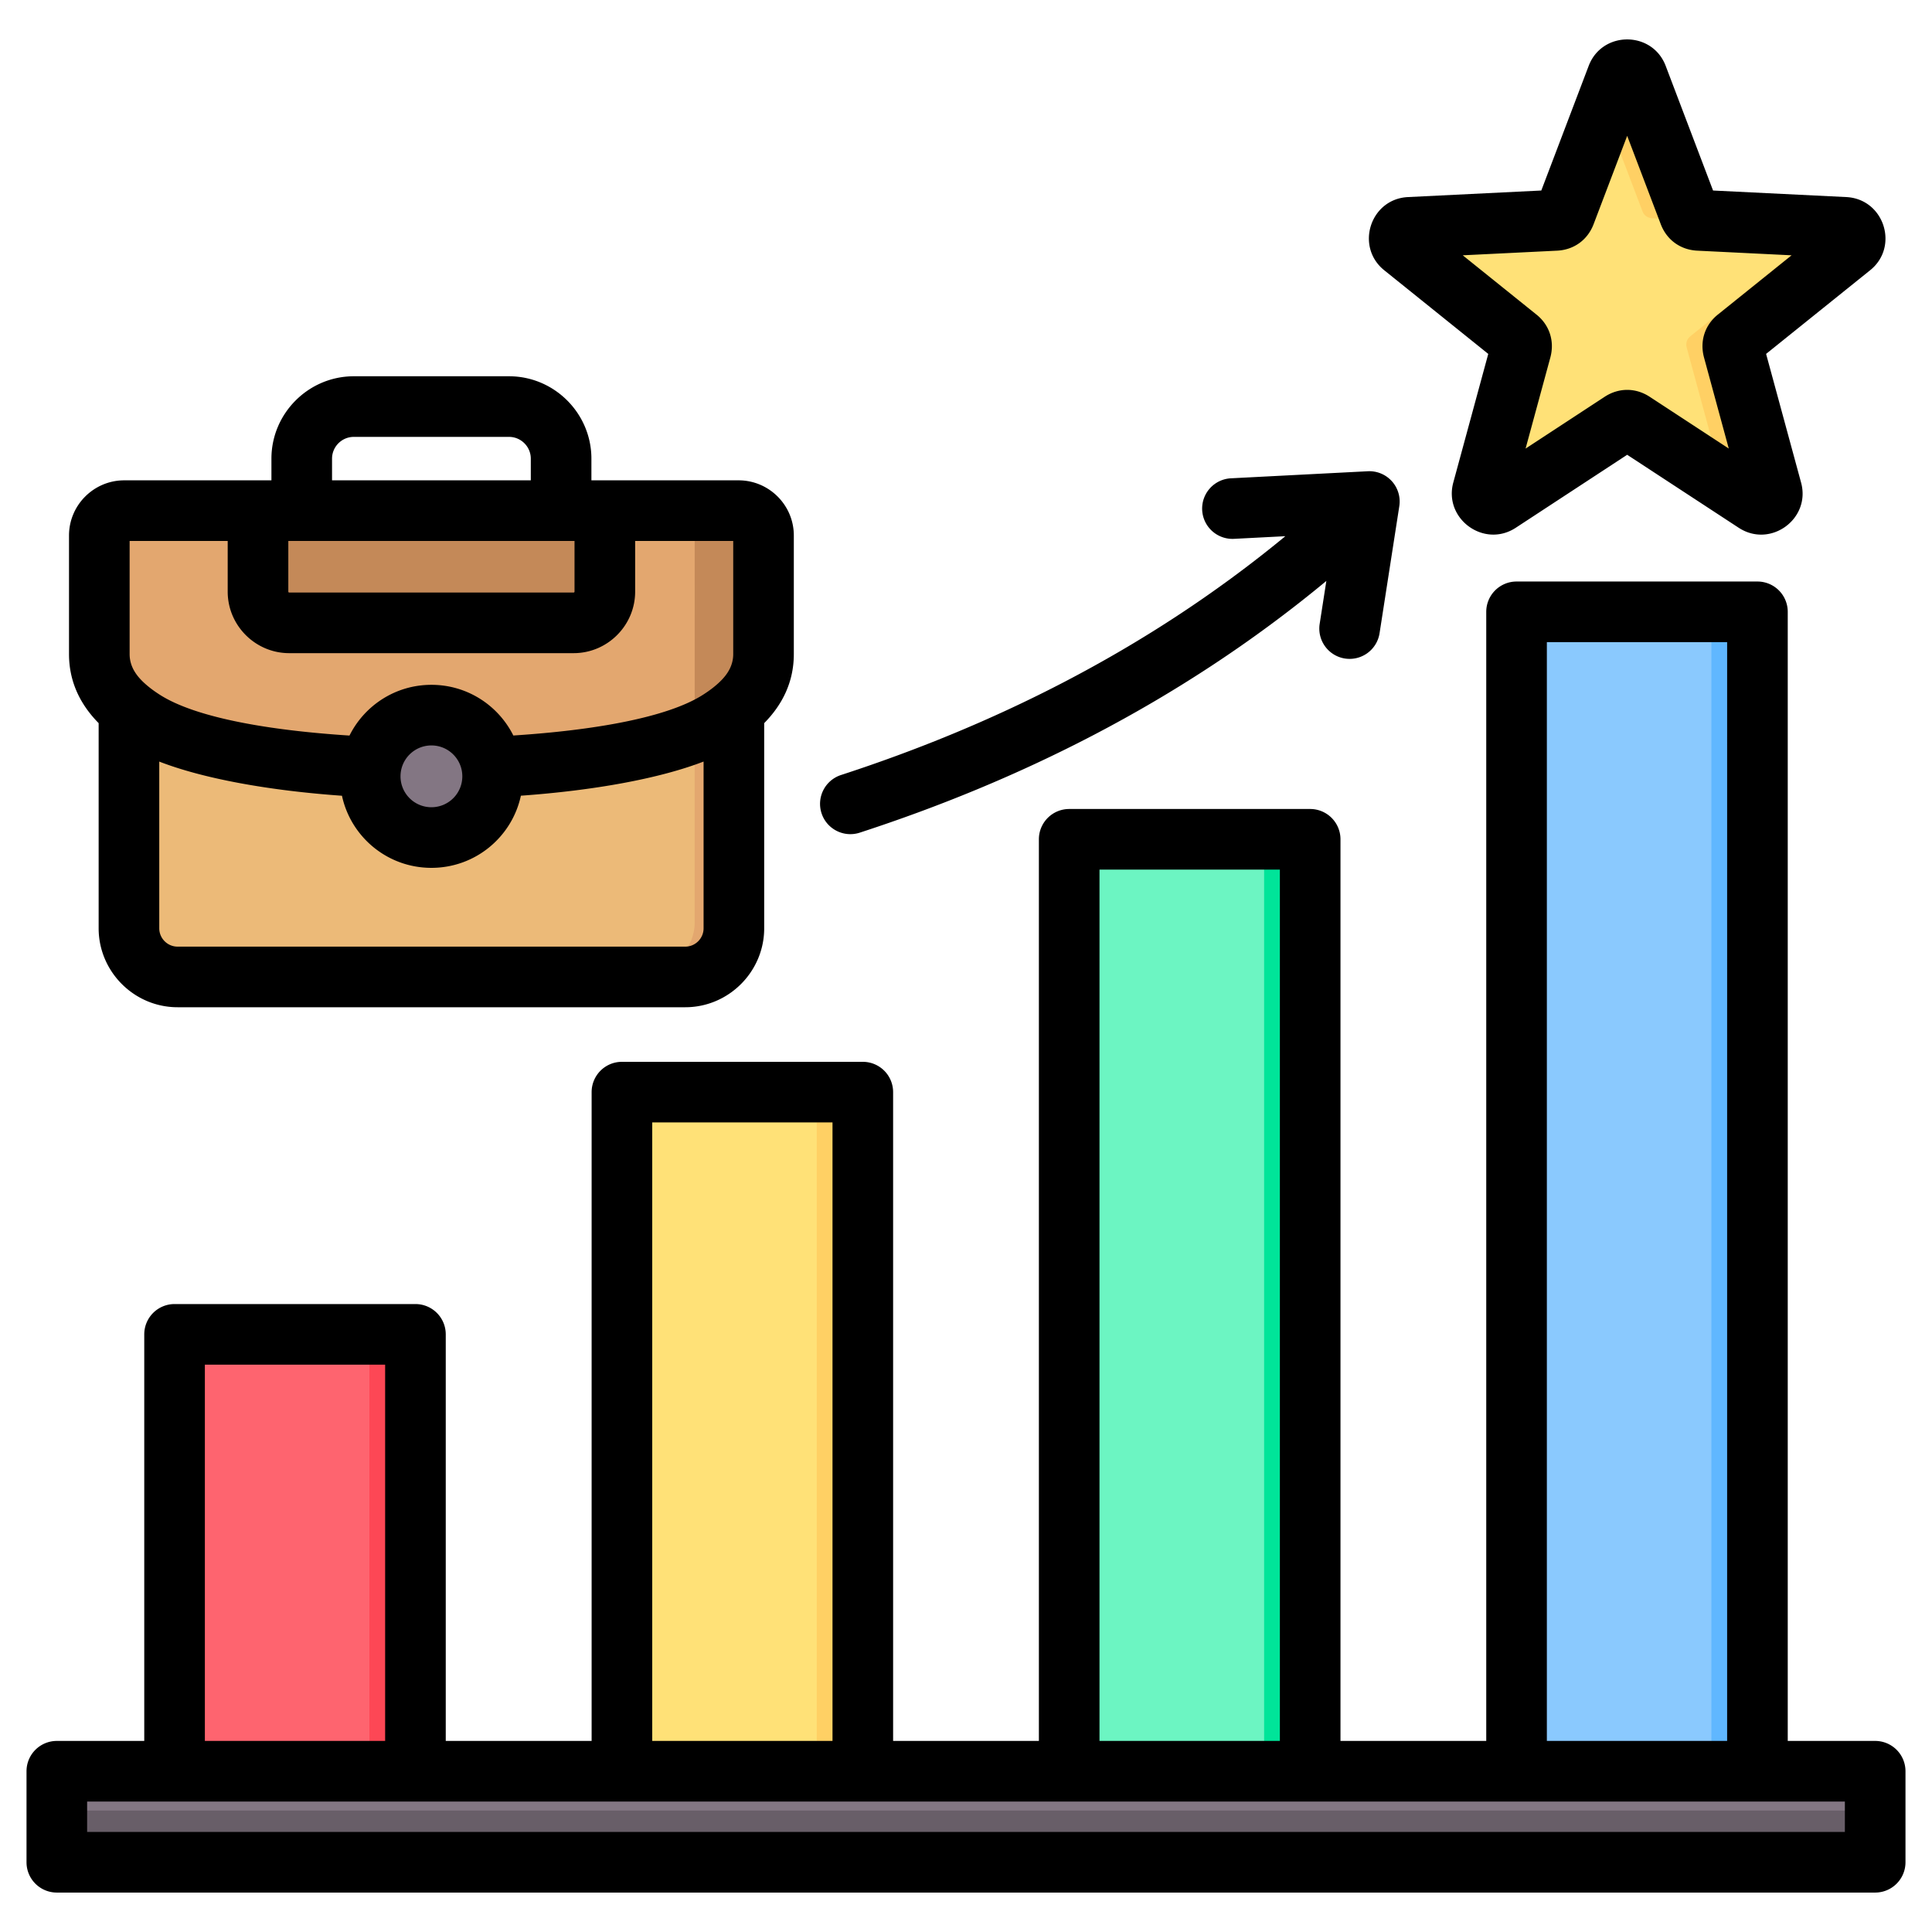 <?xml version="1.0" encoding="UTF-8"?> <svg xmlns="http://www.w3.org/2000/svg" xmlns:xlink="http://www.w3.org/1999/xlink" version="1.1" width="512" height="512" x="0" y="0" viewBox="0 0 510 510" style="enable-background:new 0 0 512 512" xml:space="preserve" fill-rule="evenodd"><g><path fill="#6cf5c2" d="M345.697 229.916a10.003 10.003 0 0 0-10-10h-43.614a10.001 10.001 0 0 0-10 10V462.59a9.999 9.999 0 0 0 10 10h43.614a10.001 10.001 0 0 0 10-10V229.916z" opacity="1" data-original="#6cf5c2"></path><path fill="#00e499" d="M323.697 472.59a10.001 10.001 0 0 0 10-10V229.916a10.003 10.003 0 0 0-10-10h12a10.001 10.001 0 0 1 10 10V462.59a10.003 10.003 0 0 1-10 10z" opacity="1" data-original="#00e499"></path><path fill="#ffe177" d="M227.603 296.658c0-5.523-4.477-10-10-10h-43.586c-5.523 0-10 4.477-10 10V462.59c0 5.523 4.477 10 10 10h43.586c5.523 0 10-4.477 10-10V296.658z" opacity="1" data-original="#ffe177"></path><path fill="#ffd064" d="M205.603 472.59c5.523 0 10-4.477 10-10V296.658c0-5.523-4.477-10-10-10h12c5.523 0 10 4.477 10 10V462.59c0 5.523-4.477 10-10 10z" opacity="1" data-original="#ffd064"></path><path fill="#8ac9fe" d="M400.176 169.868c0-5.523 4.477-10 10-10h43.587c5.523 0 10 4.477 10 10V462.59c0 5.523-4.477 10-10 10h-43.587c-5.523 0-10-4.477-10-10V169.868z" opacity="1" data-original="#8ac9fe"></path><path fill="#60b7ff" d="M441.763 159.868h12c5.523 0 10 4.477 10 10V462.59c0 5.523-4.477 10-10 10h-12c5.523 0 10-4.477 10-10V169.868c0-5.523-4.477-10-10-10z" opacity="1" data-original="#60b7ff"></path><path fill="#fe646f" d="M45.923 360.601c0-5.523 4.477-10 10-10H99.51c5.523 0 10 4.477 10 10V462.59c0 5.523-4.477 10-10 10H55.923c-5.523 0-10-4.477-10-10z" opacity="1" data-original="#fe646f"></path><path fill="#fd4755" d="M87.51 350.601h12c5.523 0 10 4.477 10 10V462.59c0 5.523-4.477 10-10 10h-12c5.523 0 10-4.477 10-10V360.601c0-5.523-4.477-10-10-10z" opacity="1" data-original="#fd4755"></path><path fill="#837683" d="M14.843 482.954a7 7 0 0 0 7 7h466a7 7 0 0 0 7-7v-10.03a7 7 0 0 0-7-7h-466a7 7 0 0 0-7 7z" opacity="1" data-original="#837683"></path><path fill="#685e68" d="M14.843 477.939h480v5.015a7 7 0 0 1-7 7h-466a7 7 0 0 1-7-7z" opacity="1" data-original="#685e68"></path><path fill="#ecba78" d="M193.574 174.916v68.542c0 7.053-5.779 12.832-12.832 12.832H46.661c-7.053 0-12.832-5.779-12.832-12.832v-68.542z" opacity="1" data-original="#ecba78"></path><path fill="#e3a76f" d="M193.574 174.916v68.542c0 7.053-5.779 12.832-12.832 12.832H170.55c7.064 0 12.833-5.779 12.833-12.832v-68.542z" opacity="1" data-original="#e3a76f"></path><path fill="#e3a76f" d="M37.826 188.628a39.074 39.074 0 0 1-3.997-2.869c-4.619-3.78-7.82-8.513-7.82-14.727v-31.288c0-3.625 2.962-6.577 6.577-6.577h162.231c3.614 0 6.576 2.952 6.576 6.577v31.288c0 6.204-3.2 10.937-7.819 14.727a38.978 38.978 0 0 1-3.998 2.869c-26.7 16.892-125.246 16.768-151.75 0z" opacity="1" data-original="#e3a76f"></path><path fill="#c48958" d="M159.489 133.167H67.913v21.387c0 4.526 3.708 8.244 8.244 8.244h75.088c4.536 0 8.244-3.718 8.244-8.244zM183.383 133.167h11.434c3.614 0 6.576 2.952 6.576 6.577v31.288c0 6.204-3.2 10.937-7.819 14.727a38.978 38.978 0 0 1-3.998 2.869c-1.761 1.109-3.842 2.155-6.193 3.118z" opacity="1" data-original="#c48958"></path><path fill="#837683" d="M129.868 203.325c0 8.927-7.239 16.167-16.167 16.167-8.927 0-16.156-7.24-16.156-16.167 0-8.897 7.198-16.167 16.156-16.167 8.959 0 16.167 7.27 16.167 16.167z" opacity="1" data-original="#837683"></path><path fill="#685e68" d="M129.868 203.325c0 8.927-7.239 16.167-16.167 16.167-.87 0-1.719-.073-2.547-.207 7.715-1.222 13.619-7.903 13.619-15.96 0-8.037-5.883-14.738-13.619-15.96a15.802 15.802 0 0 1 2.547-.207c8.959 0 16.167 7.27 16.167 16.167z" opacity="1" data-original="#685e68"></path><path fill="#ffe177" d="m432.066 20.302 13.709 36.062c.385 1.096 1.362 1.777 2.516 1.836l38.549 1.895c2.606.118 3.701 3.434 1.658 5.062l-30.081 24.19c-.918.71-1.273 1.835-.977 2.96l10.126 37.247c.681 2.516-2.132 4.559-4.323 3.138l-32.272-21.14c-.977-.651-2.161-.651-3.138 0l-32.302 21.14c-2.191 1.421-5.004-.622-4.293-3.138l10.126-37.247a2.817 2.817 0 0 0-.977-2.96l-30.082-24.19c-2.043-1.628-.977-4.944 1.658-5.062l38.549-1.895c1.155-.059 2.102-.74 2.517-1.836l13.708-36.062c.918-2.457 4.412-2.457 5.329 0z" opacity="1" data-original="#ffe177"></path><path fill="#ffd064" d="m474.642 59.502 12.198.593c2.606.118 3.701 3.434 1.658 5.062l-30.081 24.19c-.918.71-1.273 1.835-.977 2.96l10.126 37.247c.681 2.516-2.132 4.559-4.323 3.138l-8.349-5.477-9.652-35.5c-.296-1.125.059-2.25.977-2.96l30.081-24.19c2.043-1.628.977-4.944-1.658-5.063zm-42.576-39.2 13.709 36.062c.385 1.096 1.332 1.777 2.487 1.836l-12.169-.592c-1.155-.06-2.132-.741-2.517-1.836l-10.155-26.736 3.316-8.734c.918-2.457 4.412-2.457 5.329 0zm-1.095 91.25c-.977-.651-2.161-.651-3.138 0l-32.302 21.14c-2.191 1.421-5.004-.622-4.293-3.138l.858-3.198 29.193-19.097c.948-.622 2.132-.622 3.109 0z" opacity="1" data-original="#ffd064"></path><path d="M26.04 190.892c-4.824-4.896-7.823-10.887-7.823-18.241v-31.289c0-8.029 6.553-14.565 14.582-14.565h38.852v-5.727c0-11.957 9.785-21.743 21.742-21.743h40.981c11.957 0 21.743 9.786 21.743 21.743v5.727h38.851c8.029 0 14.582 6.536 14.582 14.565v31.289c0 7.354-2.999 13.345-7.822 18.241v54.162c0 11.436-9.37 20.833-20.833 20.833H46.873c-11.464 0-20.833-9.397-20.833-20.833zm34.067-48.095h-25.89v29.854c0 3.662 2.174 6.299 4.898 8.535l.022.018c.986.816 2.055 1.561 3.173 2.271 9.438 5.974 28.559 9.319 49.944 10.693 3.953-7.927 12.138-13.392 21.63-13.392 9.486 0 17.667 5.459 21.623 13.379 21.421-1.388 40.558-4.743 49.952-10.681 1.117-.71 2.186-1.455 3.172-2.27l.021-.018c2.724-2.236 4.898-4.873 4.898-8.535v-29.854h-25.89v13.383c0 8.933-7.303 16.236-16.236 16.236H76.343c-8.933 0-16.236-7.303-16.236-16.236zm30.163 67.261c-19.07-1.35-36.454-4.454-48.23-9.019v44.015c0 2.653 2.173 4.833 4.833 4.833h134.022c2.659 0 4.833-2.18 4.833-4.833V201.03c-11.755 4.543-29.143 7.652-48.227 9.014-2.342 10.893-12.019 19.046-23.617 19.046-11.593 0-21.267-8.146-23.614-19.032zm49.847-83.261v-5.727c0-3.158-2.585-5.743-5.743-5.743H93.393c-3.158 0-5.742 2.585-5.742 5.743v5.727zm11.543 16H76.107v13.383c0 .13.106.236.236.236h75.081c.13 0 .236-.106.236-.236zm-45.934 62.136a8.153 8.153 0 0 0 8.158 8.157 8.153 8.153 0 0 0 8.157-8.157c0-4.492-3.64-8.157-8.157-8.157s-8.158 3.665-8.158 8.157zM471.92 459.561H495a8 8 0 0 1 8 8v24.03a8 8 0 0 1-8 8H15a8 8 0 0 1-8-8v-24.03a8 8 0 0 1 8-8h23.08V352.238a8 8 0 0 1 8-8h63.587a8 8 0 0 1 8 8v107.323h38.507V288.295a8 8 0 0 1 8-8h63.586a8 8 0 0 1 8 8v171.266h38.48V221.554a8 8 0 0 1 8-8h63.614a8 8 0 0 1 8 8v238.007h38.479V161.506a8 8 0 0 1 8-8h63.587a8 8 0 0 1 8 8zm-417.84 0h47.587v-99.323H54.08zm118.094 0h47.586V296.295h-47.586zm118.066 0h47.614V229.554H290.24zm118.093 0h47.587V169.506h-47.587zM23 483.591h464v-8.03H23zm327.122-330.235c-39.342 32.6-82.428 53.176-123.172 66.447-4.198 1.367-8.717-.931-10.084-5.129a8.004 8.004 0 0 1 5.129-10.085c38.786-12.633 79.815-32.137 117.306-63.047l-13.553.699a8.005 8.005 0 0 1-8.402-7.578 8.004 8.004 0 0 1 7.578-8.401l36.141-1.864a8.003 8.003 0 0 1 8.317 9.219l-5.213 33.541a8.003 8.003 0 0 1-9.134 6.676 8.002 8.002 0 0 1-6.676-9.133zm56.742-103.064 12.497-32.875c3.526-9.345 16.821-9.345 20.347 0l12.496 32.875 35.106 1.726c10.073.453 14.112 13.14 6.33 19.343l-27.435 22.061 9.218 33.906c2.68 9.612-8.03 17.45-16.402 12.019a.419.419 0 0 0-.028-.017l-29.457-19.279-29.428 19.277-.031.019c-8.343 5.412-19.037-2.389-16.444-11.973l.003-.009 9.228-33.943-27.408-22.039c-7.81-6.225-3.77-18.912 6.269-19.363zm-20.736 17.102 19.391 15.593c3.475 2.733 4.886 7.004 3.755 11.298l-.016.063-6.544 24.07 20.815-13.634c3.734-2.48 8.253-2.485 11.991-.014l20.83 13.633-6.539-24.055-.017-.063c-1.131-4.296.282-8.569 3.751-11.295l19.395-15.596-24.918-1.225-.017-.001c-4.412-.226-8.032-2.828-9.612-7.002l-8.859-23.305-8.854 23.294c-1.584 4.185-5.204 6.787-9.616 7.013l-.017.001z" fill="#000000" opacity="1" data-original="#000000"></path></g></svg> 